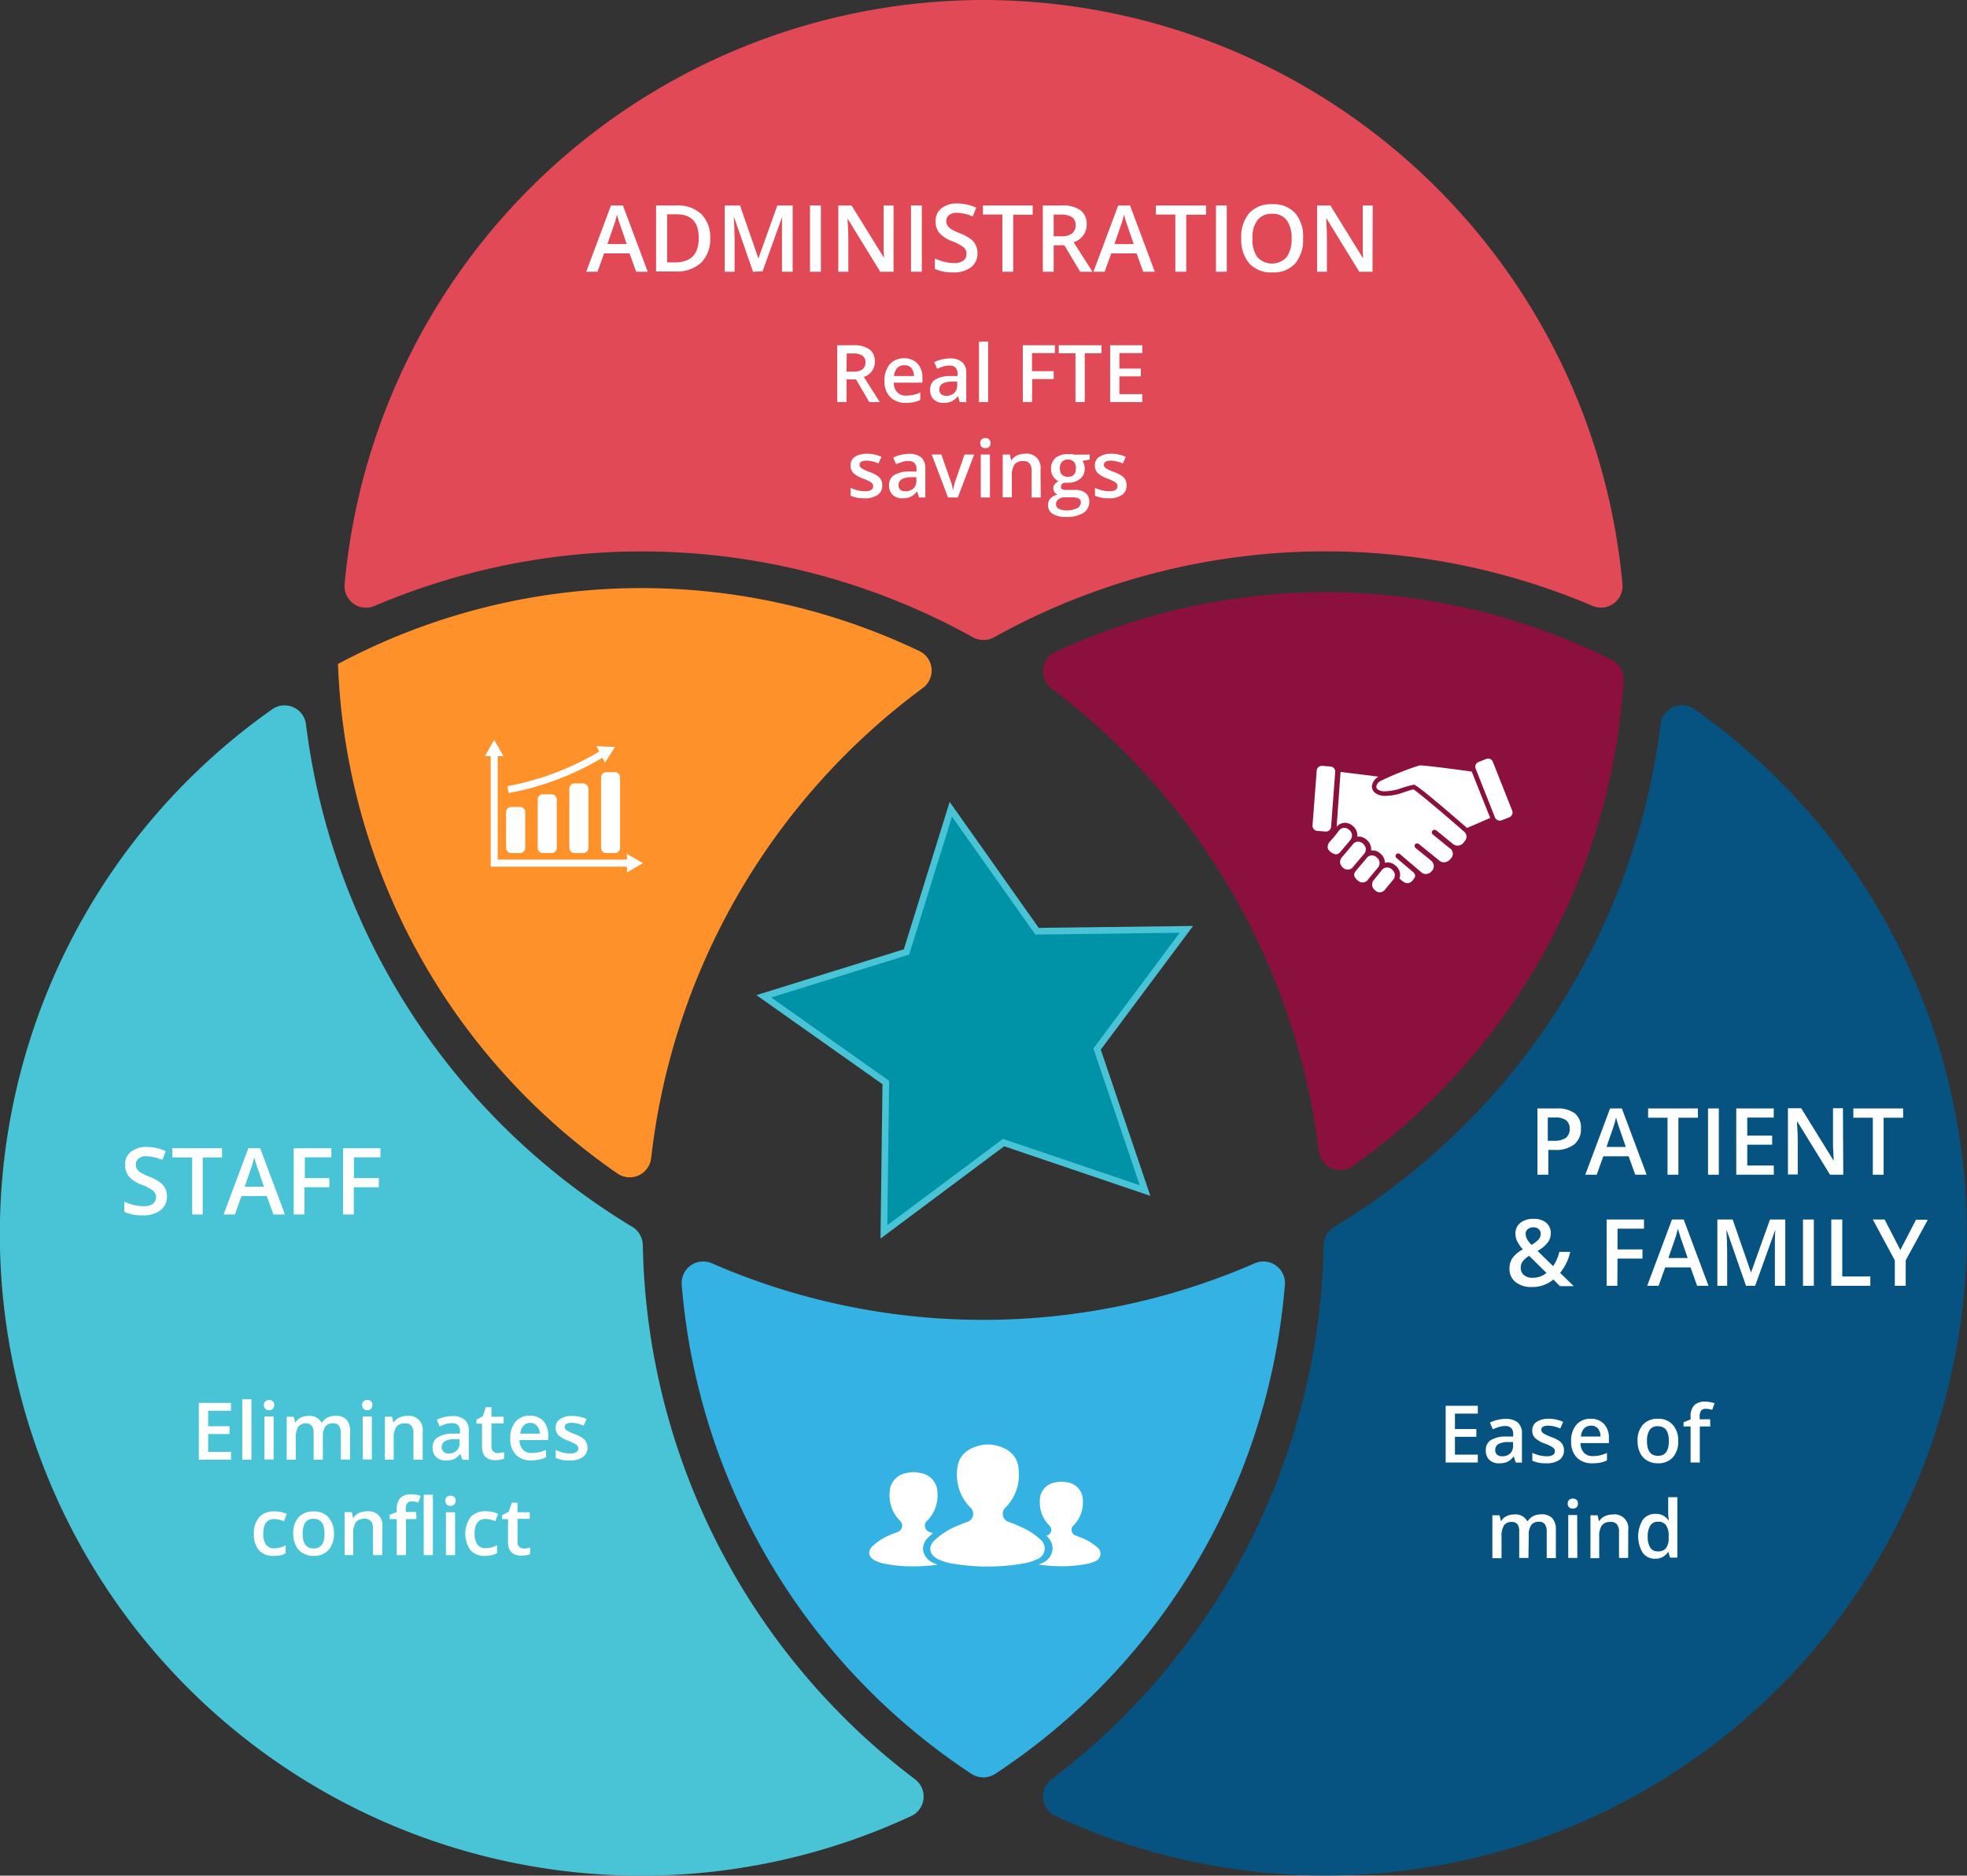 <svg xmlns="http://www.w3.org/2000/svg" viewBox="0 0 296.82 282.99"><rect x="0" y="0" width="296.82" height="282.99" fill="#333333" stroke="none"/><defs><style>.cls-1{fill:#48c4d6;}.cls-2{fill:#065280;}.cls-3{fill:#34b2e3;}.cls-4{fill:#e24956;}.cls-5{fill:#ff912b;}.cls-6{fill:#8c103d;}.cls-7{fill:#fff;}.cls-8{fill:#0093a7;stroke:#48c4d6;stroke-miterlimit:10;}</style></defs><title>TriangleOfEfficiency</title><g id="Layer_2" data-name="Layer 2"><g id="Layer_2_copy" data-name="Layer 2 copy"><g id="Graph"><path class="cls-1" d="M95.42,185.11a103.43,103.43,0,0,1-49.25-75.84A3.25,3.25,0,0,0,41.1,107,96.81,96.81,0,0,0,96.87,283h0a96.62,96.62,0,0,0,40.64-9,3.25,3.25,0,0,0,.57-5.54A103.39,103.39,0,0,1,97,187.87,3.29,3.29,0,0,0,95.42,185.11Z"/><path class="cls-2" d="M250.58,109.26a103.43,103.43,0,0,1-49.25,75.85,3.27,3.27,0,0,0-1.59,2.76,103.44,103.44,0,0,1-41.05,80.57,3.25,3.25,0,0,0,.56,5.54,96.8,96.8,0,0,0,96.41-167A3.25,3.25,0,0,0,250.58,109.26Z"/><path class="cls-3" d="M150.19,267.63a97.82,97.82,0,0,0,43.7-73.81,3.25,3.25,0,0,0-4.56-3.21,102.56,102.56,0,0,1-81.9,0,3.25,3.25,0,0,0-4.56,3.22,97.83,97.83,0,0,0,43.71,73.8A3.29,3.29,0,0,0,150.19,267.63Z"/><path class="cls-4" d="M148.38,0A96.93,96.93,0,0,0,52,88.17a3.25,3.25,0,0,0,4.53,3.25,102.91,102.91,0,0,1,90.28,4.73,3.31,3.31,0,0,0,3.2,0,102.89,102.89,0,0,1,90.29-4.74,3.25,3.25,0,0,0,4.53-3.25A96.92,96.92,0,0,0,148.38,0Z"/><path class="cls-5" d="M93.19,177.07a3.26,3.26,0,0,0,5.07-2.34,102.49,102.49,0,0,1,41-70.93,3.26,3.26,0,0,0-.51-5.56A97.3,97.3,0,0,0,51,100.18,97.81,97.81,0,0,0,93.19,177.07Z"/><path class="cls-6" d="M159.26,98.35a3.25,3.25,0,0,0-.55,5.55A103.13,103.13,0,0,1,199,173.66a3.25,3.25,0,0,0,5.09,2.29A97.17,97.17,0,0,0,245,102.7a3.28,3.28,0,0,0-1.81-3.15,96.67,96.67,0,0,0-83.91-1.2Z"/></g><g id="Icons"><path class="cls-7" d="M157.2,232.47a10.93,10.93,0,0,0-3.28-2.16c-.53-.24-1.08-.45-1.63-.66a1.29,1.29,0,0,1-.56-2.2,6.94,6.94,0,0,0,2-5.49c-.08-2.2-1.36-3.36-3.38-3.86a5.66,5.66,0,0,0-1.27-.16,5.59,5.59,0,0,0-1.27.16c-2,.5-3.31,1.66-3.39,3.86a7,7,0,0,0,2,5.49,1.28,1.28,0,0,1-.55,2.2c-.55.21-1.11.42-1.64.66a11.06,11.06,0,0,0-3.28,2.16c-.86.85-.84,2.09.68,2.81a8.76,8.76,0,0,0,1.59.54,31.58,31.58,0,0,0,11.63,0,8.51,8.51,0,0,0,1.59-.54A1.74,1.74,0,0,0,157.2,232.47Z"/><path class="cls-7" d="M165.79,233.65a8,8,0,0,0-2.29-1.5c-.37-.17-.76-.31-1.14-.46a.9.9,0,0,1-.38-1.53,4.86,4.86,0,0,0,1.42-3.82,2.71,2.71,0,0,0-2.35-2.68,4,4,0,0,0-.89-.11,3.85,3.85,0,0,0-.88.11,2.71,2.71,0,0,0-2.36,2.68,4.88,4.88,0,0,0,1.42,3.82.89.89,0,0,1-.38,1.53l-.09,0c.11.1.22.2.32.31a2.36,2.36,0,0,1,.6,2,2.45,2.45,0,0,1-1.45,1.79c-.2.1-.42.18-.63.26a22.05,22.05,0,0,0,3.45.26,19.54,19.54,0,0,0,4-.38,5.39,5.39,0,0,0,1.11-.38A1.21,1.21,0,0,0,165.79,233.65Z"/><path class="cls-7" d="M139.31,234a2.3,2.3,0,0,1,.73-2,7.76,7.76,0,0,1,.73-.66l-.46-.18a1,1,0,0,1-.42-1.7,5.35,5.35,0,0,0,1.57-4.22,3,3,0,0,0-2.61-3,4.8,4.8,0,0,0-1-.13,4.89,4.89,0,0,0-1,.13,3,3,0,0,0-2.6,3,5.39,5.39,0,0,0,1.57,4.22,1,1,0,0,1-.43,1.7c-.42.16-.85.32-1.26.51a8.55,8.55,0,0,0-2.52,1.66c-.66.66-.65,1.61.52,2.16a5.76,5.76,0,0,0,1.23.42,21.36,21.36,0,0,0,4.47.42,26.43,26.43,0,0,0,3.66-.26,5.34,5.34,0,0,1-.64-.26A2.57,2.57,0,0,1,139.31,234Z"/><path class="cls-7" d="M214.29,115.48h-.08a44.77,44.77,0,0,0-5.88,2.35,1.26,1.26,0,0,0-.65.84.62.62,0,0,0,.34.51,1.89,1.89,0,0,0,1,.21,8.63,8.63,0,0,0,2-.32,16.76,16.76,0,0,1,2.35-.68c.48,0,6.16,4.93,8,6.53l3.5-1.51-2.79-7C221.35,116.31,215.24,115.48,214.29,115.48Z"/><path class="cls-7" d="M224.56,114.45a.72.72,0,0,0-.29.06l-1.16.46a.78.78,0,0,0-.43.41.83.83,0,0,0,0,.6l2.91,7.35a.8.8,0,0,0,1,.44l1.17-.46a.79.79,0,0,0,.42-.42.74.74,0,0,0,0-.6l-2.91-7.35A.77.77,0,0,0,224.56,114.45Z"/><path class="cls-7" d="M198.06,124.53a.79.79,0,0,0,.19.57.83.83,0,0,0,.53.27l1.25.09a.77.77,0,0,0,.83-.72l.62-8.25a.77.77,0,0,0-.71-.84l-1.25-.1h-.06a.77.77,0,0,0-.77.72Z"/><path class="cls-7" d="M210.47,131.88a1.26,1.26,0,0,0-.48-.73,1,1,0,0,0-1.53.21l-.56.68-.07.1-.49.59a1.08,1.08,0,0,0,.19,1.62,1.09,1.09,0,0,0,.69.29,1.11,1.11,0,0,0,.84-.5l.83-1h0l.3-.36A1.09,1.09,0,0,0,210.47,131.88Z"/><path class="cls-7" d="M204.59,131.41c-.41.49-.31.94.34,1.47a1,1,0,0,0,1.53-.21l1.43-1.72a1.07,1.07,0,0,0-.19-1.62,1,1,0,0,0-1.53.21l-.78.93h0l-.09.1Z"/><path class="cls-7" d="M202.51,129.32a1.09,1.09,0,0,0-.28.89,1.24,1.24,0,0,0,.47.73,1,1,0,0,0,1.53-.21l1.58-1.86a1.05,1.05,0,0,0,.28-.89,1.24,1.24,0,0,0-.47-.73,1,1,0,0,0-1.53.21l-.79.94h0l-.08.1Z"/><path class="cls-7" d="M202.17,128.64l1.56-1.85a1.08,1.08,0,0,0-.19-1.62,1,1,0,0,0-1.53.21l-.51.65h0l-.08.11-.72.82a1.19,1.19,0,0,0-.36.88.89.89,0,0,0,.35.61,1.62,1.62,0,0,0,.89.45A.88.88,0,0,0,202.17,128.64Z"/><path class="cls-7" d="M220.94,127a1,1,0,0,0-.14-1.62l-.57-.52c-2.85-2.47-6.19-5.28-6.94-5.76-.36.07-1.29.37-2,.63h0a8.68,8.68,0,0,1-2.21.35,2.53,2.53,0,0,1-1.39-.33,1.26,1.26,0,0,1-.67-1.15,1.92,1.92,0,0,1,1-1.42l-5.73-.71-.59,8.27a1.7,1.7,0,0,1,1.26-.6,1.77,1.77,0,0,1,1.13.44,1.8,1.8,0,0,1,.72,1.66,1.72,1.72,0,0,1,1.36.42,1.84,1.84,0,0,1,.73,1.66,1.68,1.68,0,0,1,1.35.42,1.88,1.88,0,0,1,.74,1.44,1.69,1.69,0,0,1,1.55.38,1.77,1.77,0,0,1,.64,2l.49.41.12.08,0,0a1.16,1.16,0,0,0,.6.2,1.06,1.06,0,0,0,.79-.43c.34-.42.55-.75.11-1.2l0,0-2.55-2.16a.39.39,0,0,1-.15-.28.41.41,0,0,1,.1-.3.42.42,0,0,1,.58,0l3.34,2.84a1.09,1.09,0,0,0,.56.15,1.19,1.19,0,0,0,.91-.47,1.1,1.1,0,0,0,.28-.81,1.22,1.22,0,0,0-.5-.81l-.39-.33h0l-1.86-1.51a.48.48,0,0,1-.15-.28.44.44,0,0,1,.1-.3.42.42,0,0,1,.57,0l3.06,2.48a1.11,1.11,0,0,0,.71.27,1.37,1.37,0,0,0,1-.55,1,1,0,0,0-.19-1.62l-.9-.73h0l-1.59-1.3a.4.4,0,0,1-.07-.57.42.42,0,0,1,.58-.06l2.59,2.11A1.13,1.13,0,0,0,220.94,127Z"/><g id="Efficiency_graph" data-name="Efficiency graph"><path class="cls-7" d="M77.15,121.75h1.31a.79.79,0,0,1,.79.79v5.39a.78.78,0,0,1-.78.78H77.15a.79.79,0,0,1-.79-.79v-5.39A.78.78,0,0,1,77.15,121.75Z"/><path class="cls-7" d="M81.93,119.84a.78.78,0,0,0-.79.78v7.3a.79.79,0,0,0,.79.79h1.31a.78.78,0,0,0,.78-.79v-7.3a.78.78,0,0,0-.78-.78Z"/><rect class="cls-7" x="85.91" y="118.2" width="2.88" height="10.51" rx="0.78"/><path class="cls-7" d="M91.48,116.5a.79.79,0,0,0-.78.79v10.63a.78.78,0,0,0,.78.79h1.31a.78.78,0,0,0,.78-.79V117.29a.78.78,0,0,0-.78-.79Z"/><path class="cls-7" d="M76.74,119.66a42.77,42.77,0,0,0,14.16-5.33l.39.75,1.51-2.38L90,112.58l.42.81a41.53,41.53,0,0,1-13.85,5.22Z"/><polygon class="cls-7" points="97.03 130.23 94.6 128.83 94.6 129.7 75.11 129.7 75.11 114.09 75.99 114.09 74.57 111.64 73.16 114.09 74.05 114.09 74.05 129.7 74.05 130.23 74.05 130.76 94.6 130.76 94.6 131.63 97.03 130.23"/></g></g><g id="Text"><g id="Title_3" data-name="Title 3"><path class="cls-7" d="M223,220.66h-4.85V212.1H223v1.18h-3.45v2.33h3.23v1.17h-3.23v2.69H223Z"/><path class="cls-7" d="M228.72,220.66l-.28-.9h-.05a2.74,2.74,0,0,1-.94.81,3,3,0,0,1-1.22.21,2,2,0,0,1-1.49-.52,1.91,1.91,0,0,1-.53-1.46,1.71,1.71,0,0,1,.74-1.51,4.29,4.29,0,0,1,2.27-.55l1.12,0v-.34a1.31,1.31,0,0,0-.29-.93,1.19,1.19,0,0,0-.9-.31,3.06,3.06,0,0,0-1,.15,6.67,6.67,0,0,0-.88.34l-.44-1a4.26,4.26,0,0,1,1.15-.42,5.1,5.1,0,0,1,1.19-.15,2.79,2.79,0,0,1,1.86.54,2.13,2.13,0,0,1,.63,1.7v4.36Zm-2.05-.94a1.73,1.73,0,0,0,1.2-.41,1.54,1.54,0,0,0,.45-1.18v-.56l-.83,0a2.8,2.8,0,0,0-1.41.33,1,1,0,0,0-.45.89.87.87,0,0,0,.26.67A1.1,1.1,0,0,0,226.67,219.72Z"/><path class="cls-7" d="M236,218.82a1.69,1.69,0,0,1-.69,1.45,3.34,3.34,0,0,1-2,.51,4.73,4.73,0,0,1-2.08-.39V219.2a5.18,5.18,0,0,0,2.13.52c.85,0,1.27-.25,1.27-.76a.57.57,0,0,0-.14-.41,1.52,1.52,0,0,0-.46-.34,7.65,7.65,0,0,0-.9-.4,4.14,4.14,0,0,1-1.51-.87,1.57,1.57,0,0,1-.4-1.12,1.5,1.5,0,0,1,.67-1.3,3.26,3.26,0,0,1,1.83-.46,5.15,5.15,0,0,1,2.16.47l-.44,1a5,5,0,0,0-1.77-.43c-.72,0-1.09.21-1.09.62a.64.64,0,0,0,.29.52,6.46,6.46,0,0,0,1.24.58,5,5,0,0,1,1.16.57,1.76,1.76,0,0,1,.54.59A1.67,1.67,0,0,1,236,218.82Z"/><path class="cls-7" d="M240.3,220.78a3.18,3.18,0,0,1-2.37-.88,3.35,3.35,0,0,1-.85-2.43,3.68,3.68,0,0,1,.79-2.5,2.75,2.75,0,0,1,2.17-.91,2.67,2.67,0,0,1,2,.78,3,3,0,0,1,.74,2.15v.74H238.5a2.13,2.13,0,0,0,.51,1.45,1.76,1.76,0,0,0,1.35.51,5.17,5.17,0,0,0,1.07-.11,5.31,5.31,0,0,0,1.06-.36v1.12a4.22,4.22,0,0,1-1,.34A5.87,5.87,0,0,1,240.3,220.78Zm-.26-5.67a1.42,1.42,0,0,0-1,.41,2,2,0,0,0-.47,1.22h2.94a1.82,1.82,0,0,0-.39-1.22A1.3,1.3,0,0,0,240,215.11Z"/><path class="cls-7" d="M253.24,217.41a3.56,3.56,0,0,1-.81,2.48,2.93,2.93,0,0,1-2.27.89,3.12,3.12,0,0,1-1.6-.41,2.69,2.69,0,0,1-1.08-1.18,4,4,0,0,1-.37-1.78,3.51,3.51,0,0,1,.81-2.46,2.94,2.94,0,0,1,2.28-.89,2.86,2.86,0,0,1,2.22.91A3.48,3.48,0,0,1,253.24,217.41Zm-4.71,0c0,1.5.55,2.24,1.66,2.24s1.64-.74,1.64-2.24-.55-2.22-1.66-2.22a1.41,1.41,0,0,0-1.25.57A2.94,2.94,0,0,0,248.53,217.41Z"/><path class="cls-7" d="M258.08,215.22H256.5v5.44h-1.39v-5.44h-1.06v-.64l1.06-.42v-.42a2.37,2.37,0,0,1,.54-1.71,2.21,2.21,0,0,1,1.65-.55,4.42,4.42,0,0,1,1.43.24l-.36,1a3.18,3.18,0,0,0-1-.16.8.8,0,0,0-.68.29,1.47,1.47,0,0,0-.21.87v.42h1.58Z"/><path class="cls-7" d="M230.64,235.06h-1.39v-4A1.78,1.78,0,0,0,229,230a1,1,0,0,0-.88-.37,1.34,1.34,0,0,0-1.17.52,3.09,3.09,0,0,0-.37,1.72v3.23h-1.38v-6.48h1.08l.2.85h.07a1.74,1.74,0,0,1,.78-.71,2.5,2.5,0,0,1,1.13-.26,2,2,0,0,1,2,1h.09a2,2,0,0,1,.81-.75,2.59,2.59,0,0,1,1.2-.27,2.19,2.19,0,0,1,1.69.59,2.62,2.62,0,0,1,.53,1.79v4.22h-1.38v-4a1.78,1.78,0,0,0-.29-1.11,1,1,0,0,0-.88-.37,1.38,1.38,0,0,0-1.17.5,2.57,2.57,0,0,0-.37,1.54Z"/><path class="cls-7" d="M236.57,226.86a.73.73,0,0,1,.2-.56.91.91,0,0,1,1.14,0,.73.73,0,0,1,.2.56.74.74,0,0,1-.2.56.91.91,0,0,1-1.14,0A.74.74,0,0,1,236.57,226.86Zm1.45,8.2h-1.37v-6.48H238Z"/><path class="cls-7" d="M245.69,235.06h-1.38v-4A1.74,1.74,0,0,0,244,230a1.15,1.15,0,0,0-1-.37,1.52,1.52,0,0,0-1.28.52,2.9,2.9,0,0,0-.4,1.72v3.23H240v-6.48h1.08l.19.85h.08a1.81,1.81,0,0,1,.83-.71,2.73,2.73,0,0,1,1.19-.26,2.08,2.08,0,0,1,2.33,2.38Z"/><path class="cls-7" d="M249.8,235.18a2.27,2.27,0,0,1-1.9-.88,4.81,4.81,0,0,1,0-5,2.3,2.3,0,0,1,1.91-.89,2.22,2.22,0,0,1,1.94.95h.08a7.74,7.74,0,0,1-.1-1.1v-2.37h1.38v9.12H252l-.24-.85h-.06A2.2,2.2,0,0,1,249.8,235.18Zm.37-1.11a1.49,1.49,0,0,0,1.23-.48,2.53,2.53,0,0,0,.4-1.55v-.19a2.86,2.86,0,0,0-.4-1.74,1.46,1.46,0,0,0-1.25-.52,1.29,1.29,0,0,0-1.12.59,3,3,0,0,0-.39,1.68,3,3,0,0,0,.38,1.64A1.3,1.3,0,0,0,250.17,234.07Z"/><path class="cls-7" d="M238.56,170.26a2.91,2.91,0,0,1-1,2.4,4.5,4.5,0,0,1-2.92.84h-1v3.74H232v-10h2.88a4.35,4.35,0,0,1,2.8.77A2.74,2.74,0,0,1,238.56,170.26Zm-5,1.86h.87a3.16,3.16,0,0,0,1.85-.43,1.61,1.61,0,0,0,.58-1.37,1.56,1.56,0,0,0-.52-1.29,2.62,2.62,0,0,0-1.64-.42h-1.14Z"/><path class="cls-7" d="M246.76,177.24l-1-2.78h-3.82l-1,2.78h-1.72l3.74-10h1.78l3.74,10Zm-1.43-4.19-.93-2.72c-.07-.18-.17-.47-.29-.86s-.2-.68-.25-.86a14.54,14.54,0,0,1-.54,1.84l-.9,2.6Z"/><path class="cls-7" d="M253.27,177.24h-1.64v-8.6H248.7v-1.4h7.51v1.4h-2.94Z"/><path class="cls-7" d="M257.74,177.24v-10h1.63v10Z"/><path class="cls-7" d="M267.67,177.24H262v-10h5.66v1.38h-4v2.72h3.76v1.37h-3.76v3.14h4Z"/><path class="cls-7" d="M278.15,177.24h-2l-4.92-8h-.05l0,.45c.07.84.1,1.62.1,2.32v5.2h-1.48v-10h2l4.9,7.92h0c0-.1,0-.48-.05-1.14s-.05-1.17-.05-1.54v-5.24h1.5Z"/><path class="cls-7" d="M284.24,177.24h-1.63v-8.6h-2.94v-1.4h7.51v1.4h-2.94Z"/><path class="cls-7" d="M227.78,191.39a2.77,2.77,0,0,1,.44-1.56,4.45,4.45,0,0,1,1.58-1.32,6.14,6.14,0,0,1-.89-1.29,2.69,2.69,0,0,1-.23-1.08,2,2,0,0,1,.74-1.64,3.07,3.07,0,0,1,2-.6,2.84,2.84,0,0,1,1.9.58,2,2,0,0,1,.69,1.58,2.31,2.31,0,0,1-.46,1.41,4.93,4.93,0,0,1-1.54,1.27l2.36,2.29a6.3,6.3,0,0,0,.93-2.15h1.65a7.58,7.58,0,0,1-1.53,3.17l2.06,2H235.4l-1-1a4.87,4.87,0,0,1-3.24,1.13,3.76,3.76,0,0,1-2.46-.74A2.52,2.52,0,0,1,227.78,191.39Zm3.45,1.4a3.27,3.27,0,0,0,2.14-.73l-2.62-2.58a3.34,3.34,0,0,0-1,.87,1.66,1.66,0,0,0-.27.93,1.37,1.37,0,0,0,.47,1.09A1.86,1.86,0,0,0,231.23,192.79Zm-1-6.6a1.52,1.52,0,0,0,.23.82,4.59,4.59,0,0,0,.64.81,3.84,3.84,0,0,0,1.08-.82,1.27,1.27,0,0,0,.31-.85.91.91,0,0,0-.3-.71,1.17,1.17,0,0,0-.79-.26,1.26,1.26,0,0,0-.85.27A.93.93,0,0,0,230.21,186.19Z"/><path class="cls-7" d="M244.06,194h-1.62V184h5.64v1.38h-4v3.13h3.77v1.38h-3.77Z"/><path class="cls-7" d="M256.1,194l-1-2.78h-3.82l-1,2.78h-1.72l3.74-10h1.77l3.74,10Zm-1.43-4.19-.94-2.72c-.07-.18-.16-.47-.28-.86s-.21-.68-.25-.86a18.82,18.82,0,0,1-.54,1.84l-.9,2.6Z"/><path class="cls-7" d="M263.47,194l-2.9-8.35h-.05c.08,1.24.11,2.4.11,3.49V194h-1.48V184h2.31l2.77,8h0l2.86-8h2.31v10h-1.57v-4.95c0-.49,0-1.14,0-1.94s.05-1.28.07-1.45h-.05l-3,8.34Z"/><path class="cls-7" d="M272.07,194V184h1.64v10Z"/><path class="cls-7" d="M276.34,194V184H278v8.59h4.23V194Z"/><path class="cls-7" d="M286.76,188.6l2.36-4.56h1.78l-3.33,6.12V194h-1.64v-3.83L282.61,184h1.78Z"/></g><g id="Title_2" data-name="Title 2"><path class="cls-7" d="M34.86,220.24H30v-8.57h4.85v1.18H31.41v2.34h3.23v1.17H31.41v2.69h3.45Z"/><path class="cls-7" d="M37.94,220.24H36.56v-9.12h1.38Z"/><path class="cls-7" d="M39.83,212a.77.77,0,0,1,.2-.57.8.8,0,0,1,.58-.2.77.77,0,0,1,.56.2.74.74,0,0,1,.2.57.72.72,0,0,1-.2.55.73.73,0,0,1-.56.21.71.71,0,0,1-.78-.76Zm1.46,8.2H39.91v-6.48h1.38Z"/><path class="cls-7" d="M48.72,220.24H47.33v-4a1.78,1.78,0,0,0-.28-1.11,1.05,1.05,0,0,0-.88-.37,1.36,1.36,0,0,0-1.17.52,3.13,3.13,0,0,0-.37,1.73v3.23H43.26v-6.48h1.07l.2.85h.07a1.82,1.82,0,0,1,.78-.72,2.5,2.5,0,0,1,1.13-.25,2,2,0,0,1,2,1h.09a2,2,0,0,1,.81-.75,2.59,2.59,0,0,1,1.2-.27,2.16,2.16,0,0,1,1.69.59,2.59,2.59,0,0,1,.53,1.78v4.23H51.43v-4a1.85,1.85,0,0,0-.28-1.11,1.08,1.08,0,0,0-.89-.37,1.36,1.36,0,0,0-1.17.51,2.54,2.54,0,0,0-.37,1.53Z"/><path class="cls-7" d="M54.65,212a.74.74,0,0,1,.2-.57.8.8,0,0,1,.58-.2.77.77,0,0,1,.56.2.74.74,0,0,1,.2.57.72.72,0,0,1-.2.55.73.73,0,0,1-.56.21.76.76,0,0,1-.58-.21A.72.72,0,0,1,54.65,212Zm1.46,8.2H54.73v-6.48h1.38Z"/><path class="cls-7" d="M63.78,220.24H62.39v-4a1.76,1.76,0,0,0-.3-1.12,1.19,1.19,0,0,0-1-.37,1.51,1.51,0,0,0-1.27.52,2.83,2.83,0,0,0-.41,1.73v3.23H58.07v-6.48h1.08l.2.85h.07a1.89,1.89,0,0,1,.83-.72,2.76,2.76,0,0,1,1.19-.25A2.08,2.08,0,0,1,63.78,216Z"/><path class="cls-7" d="M69.75,220.24l-.28-.91h0a2.54,2.54,0,0,1-.94.81,3,3,0,0,1-1.22.21,2.07,2.07,0,0,1-1.49-.51,1.93,1.93,0,0,1-.54-1.46,1.7,1.7,0,0,1,.75-1.51,4.26,4.26,0,0,1,2.27-.56l1.11,0v-.35a1.3,1.3,0,0,0-.29-.93,1.18,1.18,0,0,0-.89-.31,3.06,3.06,0,0,0-1,.15,6.72,6.72,0,0,0-.88.35l-.44-1a5.05,5.05,0,0,1,1.15-.42,5.65,5.65,0,0,1,1.18-.14,2.8,2.8,0,0,1,1.87.54,2.1,2.1,0,0,1,.63,1.69v4.37Zm-2.06-.94a1.71,1.71,0,0,0,1.21-.42,1.52,1.52,0,0,0,.45-1.17v-.57l-.83,0a2.81,2.81,0,0,0-1.41.32,1,1,0,0,0-.45.89.87.87,0,0,0,.26.67A1.09,1.09,0,0,0,67.69,219.3Z"/><path class="cls-7" d="M75.07,219.24a3.17,3.17,0,0,0,1-.16v1a2.72,2.72,0,0,1-.58.17,4.65,4.65,0,0,1-.75.06c-1.31,0-2-.68-2-2.06V214.8H71.9v-.61l.95-.5.46-1.37h.85v1.44H76v1H74.16v3.47a1,1,0,0,0,.25.73A.92.92,0,0,0,75.07,219.24Z"/><path class="cls-7" d="M80.2,220.35a3.14,3.14,0,0,1-2.37-.88A3.39,3.39,0,0,1,77,217a3.68,3.68,0,0,1,.79-2.49,2.74,2.74,0,0,1,2.18-.91,2.65,2.65,0,0,1,2,.78,3,3,0,0,1,.75,2.14v.75H78.4a2.13,2.13,0,0,0,.51,1.45,1.76,1.76,0,0,0,1.35.5,5.12,5.12,0,0,0,1.07-.1,7.09,7.09,0,0,0,1.07-.36v1.11a4.08,4.08,0,0,1-1,.34A6,6,0,0,1,80.2,220.35ZM80,214.68a1.36,1.36,0,0,0-1,.42,2,2,0,0,0-.48,1.21h2.94A1.74,1.74,0,0,0,81,215.1,1.32,1.32,0,0,0,80,214.68Z"/><path class="cls-7" d="M88.64,218.39a1.69,1.69,0,0,1-.7,1.46,3.29,3.29,0,0,1-2,.5,4.73,4.73,0,0,1-2.08-.39v-1.19a5.17,5.17,0,0,0,2.13.53c.85,0,1.27-.26,1.27-.77a.59.59,0,0,0-.14-.41,1.7,1.7,0,0,0-.46-.34,7.65,7.65,0,0,0-.9-.4,4.15,4.15,0,0,1-1.51-.86,1.64,1.64,0,0,1-.4-1.13,1.5,1.5,0,0,1,.67-1.29,3.18,3.18,0,0,1,1.83-.46,5.14,5.14,0,0,1,2.16.46l-.44,1a4.79,4.79,0,0,0-1.77-.43c-.73,0-1.09.2-1.09.62a.62.62,0,0,0,.29.51,5.88,5.88,0,0,0,1.24.58,5.91,5.91,0,0,1,1.16.57,1.7,1.7,0,0,1,.54.6A1.66,1.66,0,0,1,88.64,218.39Z"/><path class="cls-7" d="M41.31,234.75a2.85,2.85,0,0,1-2.24-.85,3.67,3.67,0,0,1-.76-2.47,3.6,3.6,0,0,1,.8-2.51,2.94,2.94,0,0,1,2.31-.88,4.4,4.4,0,0,1,1.85.38l-.42,1.11a4.07,4.07,0,0,0-1.44-.34c-1.12,0-1.68.74-1.68,2.23a2.68,2.68,0,0,0,.42,1.64,1.46,1.46,0,0,0,1.22.55,3.54,3.54,0,0,0,1.74-.46v1.2a2.65,2.65,0,0,1-.78.31A5,5,0,0,1,41.31,234.75Z"/><path class="cls-7" d="M50.39,231.39a3.54,3.54,0,0,1-.82,2.47,2.9,2.9,0,0,1-2.27.89,3,3,0,0,1-1.6-.41,2.64,2.64,0,0,1-1.07-1.17,4,4,0,0,1-.38-1.78,3.52,3.52,0,0,1,.81-2.47,2.93,2.93,0,0,1,2.28-.88,2.87,2.87,0,0,1,2.23.9A3.55,3.55,0,0,1,50.39,231.39Zm-4.72,0c0,1.49.55,2.24,1.66,2.24s1.64-.75,1.64-2.24-.55-2.23-1.65-2.23a1.42,1.42,0,0,0-1.26.58A2.92,2.92,0,0,0,45.67,231.39Z"/><path class="cls-7" d="M57.67,234.64H56.29v-4a1.76,1.76,0,0,0-.3-1.12,1.21,1.21,0,0,0-1-.37,1.53,1.53,0,0,0-1.28.52,2.84,2.84,0,0,0-.4,1.73v3.23H52v-6.48h1.08l.19.85h.07a2,2,0,0,1,.83-.72,2.77,2.77,0,0,1,1.2-.25,2.08,2.08,0,0,1,2.33,2.37Z"/><path class="cls-7" d="M62.84,229.2H61.26v5.44H59.87V229.2H58.81v-.64l1.06-.43v-.42a2.36,2.36,0,0,1,.54-1.7,2.21,2.21,0,0,1,1.65-.55,4.42,4.42,0,0,1,1.43.24l-.37,1a3.15,3.15,0,0,0-1-.17.8.8,0,0,0-.68.29,1.51,1.51,0,0,0-.21.87v.43h1.58Zm2.48,5.44H63.94v-9.12h1.38Z"/><path class="cls-7" d="M67.21,226.44a.77.77,0,0,1,.2-.57.82.82,0,0,1,.58-.2.77.77,0,0,1,.56.2.74.74,0,0,1,.21.57.72.72,0,0,1-.21.55.73.73,0,0,1-.56.21.78.78,0,0,1-.58-.21A.76.76,0,0,1,67.21,226.44Zm1.46,8.2H67.29v-6.48h1.38Z"/><path class="cls-7" d="M73.25,234.75A2.85,2.85,0,0,1,71,233.9a4.37,4.37,0,0,1,0-5,2.94,2.94,0,0,1,2.31-.88,4.43,4.43,0,0,1,1.85.38l-.42,1.11a4.07,4.07,0,0,0-1.44-.34c-1.12,0-1.68.74-1.68,2.23a2.68,2.68,0,0,0,.42,1.64,1.46,1.46,0,0,0,1.22.55,3.54,3.54,0,0,0,1.74-.46v1.2a2.65,2.65,0,0,1-.78.31A5,5,0,0,1,73.25,234.75Z"/><path class="cls-7" d="M79,233.64a3.23,3.23,0,0,0,1-.16v1a2.83,2.83,0,0,1-.59.17,4.56,4.56,0,0,1-.75.06c-1.3,0-2-.68-2-2.06V229.2h-.89v-.61l1-.5.47-1.37h.85v1.44h1.85v1H78.09v3.47a.94.94,0,0,0,.25.73A.88.88,0,0,0,79,233.64Z"/><path class="cls-7" d="M25.2,180.52a2.51,2.51,0,0,1-1,2.09,4.17,4.17,0,0,1-2.66.76,6.39,6.39,0,0,1-2.78-.52V181.3a7.63,7.63,0,0,0,1.46.51,6.29,6.29,0,0,0,1.43.18,2.25,2.25,0,0,0,1.43-.37,1.18,1.18,0,0,0,.46-1,1.25,1.25,0,0,0-.42-.95,6.26,6.26,0,0,0-1.75-.92,4.65,4.65,0,0,1-1.93-1.27,2.68,2.68,0,0,1-.56-1.71,2.38,2.38,0,0,1,.89-2,3.68,3.68,0,0,1,2.39-.72,7,7,0,0,1,2.85.63l-.52,1.33a6.31,6.31,0,0,0-2.38-.56,1.77,1.77,0,0,0-1.2.35,1.12,1.12,0,0,0-.41.91,1.24,1.24,0,0,0,.17.66,1.52,1.52,0,0,0,.54.53,9.65,9.65,0,0,0,1.35.65,7.39,7.39,0,0,1,1.61.85,2.53,2.53,0,0,1,.75.9A2.66,2.66,0,0,1,25.2,180.52Z"/><path class="cls-7" d="M30.59,183.24H29v-8.6H26v-1.4h7.51v1.4H30.59Z"/><path class="cls-7" d="M41.26,183.24l-1-2.78H36.44l-1,2.78H33.74l3.74-10h1.78l3.74,10Zm-1.43-4.19-.93-2.72c-.07-.18-.17-.47-.29-.86s-.2-.68-.25-.86a14.54,14.54,0,0,1-.54,1.84l-.9,2.6Z"/><path class="cls-7" d="M45.94,183.24H44.32v-10H50v1.38h-4v3.13H49.7v1.38H45.94Z"/><path class="cls-7" d="M53.39,183.24H51.77v-10h5.64v1.38h-4v3.13h3.76v1.38H53.39Z"/></g><g id="Title_1" data-name="Title 1"><path class="cls-7" d="M127.74,57.24v3.42h-1.4V52.09h2.42a3.93,3.93,0,0,1,2.45.63,2.21,2.21,0,0,1,.8,1.87,2.34,2.34,0,0,1-1.67,2.28l2.42,3.79h-1.59l-2-3.42Zm0-1.16h1a2.26,2.26,0,0,0,1.42-.36,1.35,1.35,0,0,0,.44-1.08,1.17,1.17,0,0,0-.48-1,2.59,2.59,0,0,0-1.43-.31h-.92Z"/><path class="cls-7" d="M136.69,60.78a3.14,3.14,0,0,1-2.36-.88,3.35,3.35,0,0,1-.86-2.43,3.73,3.73,0,0,1,.79-2.5,2.77,2.77,0,0,1,2.18-.91,2.65,2.65,0,0,1,2,.78,3,3,0,0,1,.75,2.15v.74h-4.32a2.13,2.13,0,0,0,.51,1.45,1.76,1.76,0,0,0,1.35.51,5.1,5.1,0,0,0,1.07-.11,5.39,5.39,0,0,0,1.07-.36v1.12a4.53,4.53,0,0,1-1,.34A6,6,0,0,1,136.69,60.78Zm-.25-5.67a1.39,1.39,0,0,0-1.05.41,2,2,0,0,0-.48,1.22h3a1.82,1.82,0,0,0-.39-1.22A1.3,1.3,0,0,0,136.44,55.11Z"/><path class="cls-7" d="M144.83,60.66l-.28-.9h0a2.7,2.7,0,0,1-.95.8,2.83,2.83,0,0,1-1.22.22,2,2,0,0,1-1.49-.52,2,2,0,0,1-.53-1.46,1.71,1.71,0,0,1,.74-1.51,4.29,4.29,0,0,1,2.27-.55l1.12,0v-.35a1.3,1.3,0,0,0-.29-.92,1.19,1.19,0,0,0-.9-.31,3.43,3.43,0,0,0-1,.14c-.3.1-.59.22-.88.35l-.44-1a4.26,4.26,0,0,1,1.15-.42,5.17,5.17,0,0,1,1.19-.15,2.79,2.79,0,0,1,1.86.54,2.13,2.13,0,0,1,.63,1.7v4.36Zm-2.05-.94a1.69,1.69,0,0,0,1.2-.42,1.51,1.51,0,0,0,.46-1.17v-.56l-.84,0a2.83,2.83,0,0,0-1.41.33,1,1,0,0,0-.44.89.88.88,0,0,0,.25.67A1.17,1.17,0,0,0,142.78,59.72Z"/><path class="cls-7" d="M149.11,60.66h-1.38V51.54h1.38Z"/><path class="cls-7" d="M155.73,60.66h-1.39V52.09h4.84v1.19h-3.45V56H159v1.19h-3.23Z"/><path class="cls-7" d="M163.69,60.66h-1.4V53.3h-2.52V52.09h6.44V53.3h-2.52Z"/><path class="cls-7" d="M172.37,60.66h-4.85V52.09h4.85v1.19h-3.45v2.33h3.23v1.17h-3.23v2.69h3.45Z"/><path class="cls-7" d="M133.13,73.22a1.69,1.69,0,0,1-.69,1.45,3.29,3.29,0,0,1-2,.51,4.7,4.7,0,0,1-2.08-.39V73.6a5.11,5.11,0,0,0,2.13.52c.85,0,1.27-.25,1.27-.76a.62.62,0,0,0-.14-.41,1.52,1.52,0,0,0-.46-.34,8.49,8.49,0,0,0-.9-.4,4.2,4.2,0,0,1-1.52-.87,1.61,1.61,0,0,1-.39-1.12,1.48,1.48,0,0,1,.67-1.3,3.26,3.26,0,0,1,1.83-.46,5.15,5.15,0,0,1,2.16.47l-.45,1a4.75,4.75,0,0,0-1.76-.43c-.73,0-1.09.21-1.09.62a.63.63,0,0,0,.28.52,6.79,6.79,0,0,0,1.24.58,4.87,4.87,0,0,1,1.17.57,1.76,1.76,0,0,1,.54.59A1.8,1.8,0,0,1,133.13,73.22Z"/><path class="cls-7" d="M138.68,75.06l-.28-.9h-.05a2.59,2.59,0,0,1-.94.8,2.86,2.86,0,0,1-1.22.22,2,2,0,0,1-1.49-.52,1.92,1.92,0,0,1-.54-1.46,1.72,1.72,0,0,1,.75-1.51,4.26,4.26,0,0,1,2.27-.55l1.12,0v-.35a1.3,1.3,0,0,0-.29-.92,1.19,1.19,0,0,0-.9-.31,3.06,3.06,0,0,0-1,.15,6.67,6.67,0,0,0-.88.34l-.44-1a4.26,4.26,0,0,1,1.15-.42,5.09,5.09,0,0,1,1.18-.15A2.8,2.8,0,0,1,139,69a2.13,2.13,0,0,1,.63,1.7v4.36Zm-2.05-.94a1.73,1.73,0,0,0,1.2-.41,1.54,1.54,0,0,0,.45-1.18V72l-.83,0a2.8,2.8,0,0,0-1.41.33,1,1,0,0,0-.45.89.89.89,0,0,0,.26.67A1.1,1.1,0,0,0,136.63,74.12Z"/><path class="cls-7" d="M143.06,75.06l-2.46-6.48h1.45l1.32,3.77a7.38,7.38,0,0,1,.41,1.53h.05a9.44,9.44,0,0,1,.41-1.53l1.31-3.77H147l-2.47,6.48Z"/><path class="cls-7" d="M147.92,66.86a.77.77,0,0,1,.2-.56.77.77,0,0,1,.58-.2.7.7,0,0,1,.77.76.78.78,0,0,1-.2.56.81.81,0,0,1-.57.2.82.82,0,0,1-.58-.2A.78.78,0,0,1,147.92,66.86Zm1.46,8.2H148V68.58h1.38Z"/><path class="cls-7" d="M157.05,75.06h-1.38v-4a1.74,1.74,0,0,0-.3-1.12,1.15,1.15,0,0,0-1-.37,1.54,1.54,0,0,0-1.28.51,2.86,2.86,0,0,0-.4,1.73v3.23h-1.38V68.58h1.08l.19.85h.07a1.86,1.86,0,0,1,.83-.71,2.78,2.78,0,0,1,1.2-.26,2.08,2.08,0,0,1,2.33,2.38Z"/><path class="cls-7" d="M164.44,68.58v.76l-1.11.2a1.73,1.73,0,0,1,.25.51,1.89,1.89,0,0,1,.1.63,1.92,1.92,0,0,1-.69,1.57,2.84,2.84,0,0,1-1.9.58,3.06,3.06,0,0,1-.56,0,.79.79,0,0,0-.45.65.35.35,0,0,0,.21.33,1.7,1.7,0,0,0,.76.11h1.13a2.48,2.48,0,0,1,1.63.46,1.6,1.6,0,0,1,.56,1.32,1.92,1.92,0,0,1-.91,1.7,4.75,4.75,0,0,1-2.62.59,3.68,3.68,0,0,1-2-.46,1.53,1.53,0,0,1-.69-1.34,1.41,1.41,0,0,1,.38-1,2,2,0,0,1,1.05-.56,1,1,0,0,1-.45-.38,1,1,0,0,1,0-1.16,2.09,2.09,0,0,1,.6-.5,1.78,1.78,0,0,1-.81-.71,2,2,0,0,1-.32-1.14,2.09,2.09,0,0,1,.67-1.64,2.81,2.81,0,0,1,1.89-.58c.19,0,.38,0,.58,0a4.62,4.62,0,0,1,.46.08Zm-5.09,7.49a.74.74,0,0,0,.4.68,2.1,2.1,0,0,0,1.13.25,3.3,3.3,0,0,0,1.67-.33,1,1,0,0,0,.55-.85.64.64,0,0,0-.3-.6,2.39,2.39,0,0,0-1.12-.18h-1a1.42,1.42,0,0,0-.94.28A.88.88,0,0,0,159.35,76.07Zm.59-5.39a1.3,1.3,0,0,0,.31.94,1.18,1.18,0,0,0,.9.32c.8,0,1.2-.42,1.2-1.27a1.45,1.45,0,0,0-.3-1,1.36,1.36,0,0,0-1.8,0A1.42,1.42,0,0,0,159.94,70.68Z"/><path class="cls-7" d="M170,73.22a1.69,1.69,0,0,1-.69,1.45,3.29,3.29,0,0,1-2,.51,4.73,4.73,0,0,1-2.08-.39V73.6a5.11,5.11,0,0,0,2.13.52c.85,0,1.27-.25,1.27-.76a.62.62,0,0,0-.14-.41,1.52,1.52,0,0,0-.46-.34,8.49,8.49,0,0,0-.9-.4,4,4,0,0,1-1.51-.87,1.57,1.57,0,0,1-.4-1.12,1.48,1.48,0,0,1,.67-1.3,3.26,3.26,0,0,1,1.83-.46,5.15,5.15,0,0,1,2.16.47l-.45,1a4.75,4.75,0,0,0-1.76-.43c-.73,0-1.09.21-1.09.62a.63.63,0,0,0,.28.52,6.79,6.79,0,0,0,1.24.58,4.87,4.87,0,0,1,1.17.57,1.76,1.76,0,0,1,.54.59A1.67,1.67,0,0,1,170,73.22Z"/><path class="cls-7" d="M96,41l-1-2.77H91.16l-1,2.77H88.46l3.74-10H94l3.74,10Zm-1.43-4.18-.93-2.72c-.07-.18-.17-.47-.29-.86s-.2-.68-.25-.87a13.64,13.64,0,0,1-.54,1.84l-.9,2.61Z"/><path class="cls-7" d="M107.17,35.87a5,5,0,0,1-1.38,3.78,5.47,5.47,0,0,1-4,1.31H99V31h3.09a5.13,5.13,0,0,1,3.71,1.28A4.82,4.82,0,0,1,107.17,35.87Zm-1.73.05q0-3.59-3.35-3.59h-1.42v7.26h1.16Q105.45,39.59,105.44,35.92Z"/><path class="cls-7" d="M113.63,41l-2.9-8.35h0c.08,1.24.12,2.41.12,3.49V41h-1.49V31h2.31l2.77,8h0l2.86-8h2.31V41H118V36c0-.5,0-1.14,0-1.94s0-1.28.07-1.45h0l-3,8.33Z"/><path class="cls-7" d="M122.23,41V31h1.64V41Z"/><path class="cls-7" d="M134.83,41h-2l-4.92-8h0l0,.44c.07.85.1,1.62.1,2.33V41H126.5V31h2l4.9,7.92h0q0-.16-.06-1.14c0-.66,0-1.18,0-1.55V31h1.5Z"/><path class="cls-7" d="M137.47,41V31h1.63V41Z"/><path class="cls-7" d="M147.5,38.25a2.52,2.52,0,0,1-1,2.09,4.17,4.17,0,0,1-2.66.76,6.33,6.33,0,0,1-2.77-.53V39a7.51,7.51,0,0,0,1.45.5,5.81,5.81,0,0,0,1.43.19,2.29,2.29,0,0,0,1.43-.37,1.2,1.2,0,0,0,.46-1,1.24,1.24,0,0,0-.42-1,6.49,6.49,0,0,0-1.75-.93,4.74,4.74,0,0,1-1.93-1.26,2.68,2.68,0,0,1-.56-1.71,2.41,2.41,0,0,1,.89-2,3.68,3.68,0,0,1,2.39-.72,7,7,0,0,1,2.85.63l-.52,1.34a6.08,6.08,0,0,0-2.37-.56,1.86,1.86,0,0,0-1.21.34,1.14,1.14,0,0,0-.41.91,1.31,1.31,0,0,0,.17.67,1.69,1.69,0,0,0,.54.52,8.62,8.62,0,0,0,1.35.65,7.34,7.34,0,0,1,1.61.86,2.4,2.4,0,0,1,.75.89A2.7,2.7,0,0,1,147.5,38.25Z"/><path class="cls-7" d="M152.89,41h-1.63V32.37h-2.94V31h7.51v1.4h-2.94Z"/><path class="cls-7" d="M159,37v4h-1.64V31h2.82a4.68,4.68,0,0,1,2.87.72,2.6,2.6,0,0,1,.93,2.19A2.74,2.74,0,0,1,162,36.54L164.86,41H163l-2.39-4Zm0-1.35h1.13a2.59,2.59,0,0,0,1.65-.43,1.51,1.51,0,0,0,.52-1.26,1.34,1.34,0,0,0-.56-1.21,3,3,0,0,0-1.66-.37H159Z"/><path class="cls-7" d="M172.51,41l-1-2.77h-3.82l-1,2.77H165l3.74-10h1.78l3.74,10Zm-1.43-4.18-.94-2.72c-.06-.18-.16-.47-.28-.86s-.2-.68-.25-.87a13.64,13.64,0,0,1-.54,1.84l-.9,2.61Z"/><path class="cls-7" d="M179,41h-1.64V32.37h-2.94V31H182v1.4H179Z"/><path class="cls-7" d="M183.49,41V31h1.63V41Z"/><path class="cls-7" d="M196.63,36a5.42,5.42,0,0,1-1.22,3.79A4.37,4.37,0,0,1,192,41.1a4.44,4.44,0,0,1-3.48-1.35,5.46,5.46,0,0,1-1.21-3.81,5.42,5.42,0,0,1,1.22-3.8A4.46,4.46,0,0,1,192,30.81a4.4,4.4,0,0,1,3.45,1.35A5.44,5.44,0,0,1,196.63,36ZM189,36a4.47,4.47,0,0,0,.74,2.8,3,3,0,0,0,4.41,0A4.53,4.53,0,0,0,194.9,36a4.51,4.51,0,0,0-.74-2.79,2.61,2.61,0,0,0-2.19-.95,2.67,2.67,0,0,0-2.22.95A4.44,4.44,0,0,0,189,36Z"/><path class="cls-7" d="M207.11,41h-2l-4.91-8h-.06l0,.44c.06.85.09,1.62.09,2.33V41h-1.48V31h2l4.9,7.92h.05q0-.16-.06-1.14c0-.66,0-1.18,0-1.55V31h1.5Z"/></g></g><polygon id="Skilled_Day" data-name="Skilled Day" class="cls-8" points="172.79 179.63 151.44 172.39 133.38 185.87 133.67 163.33 115.26 150.32 136.79 143.63 143.48 122.1 156.49 140.5 179.03 140.22 165.55 158.28 172.79 179.63"/></g></g></svg>